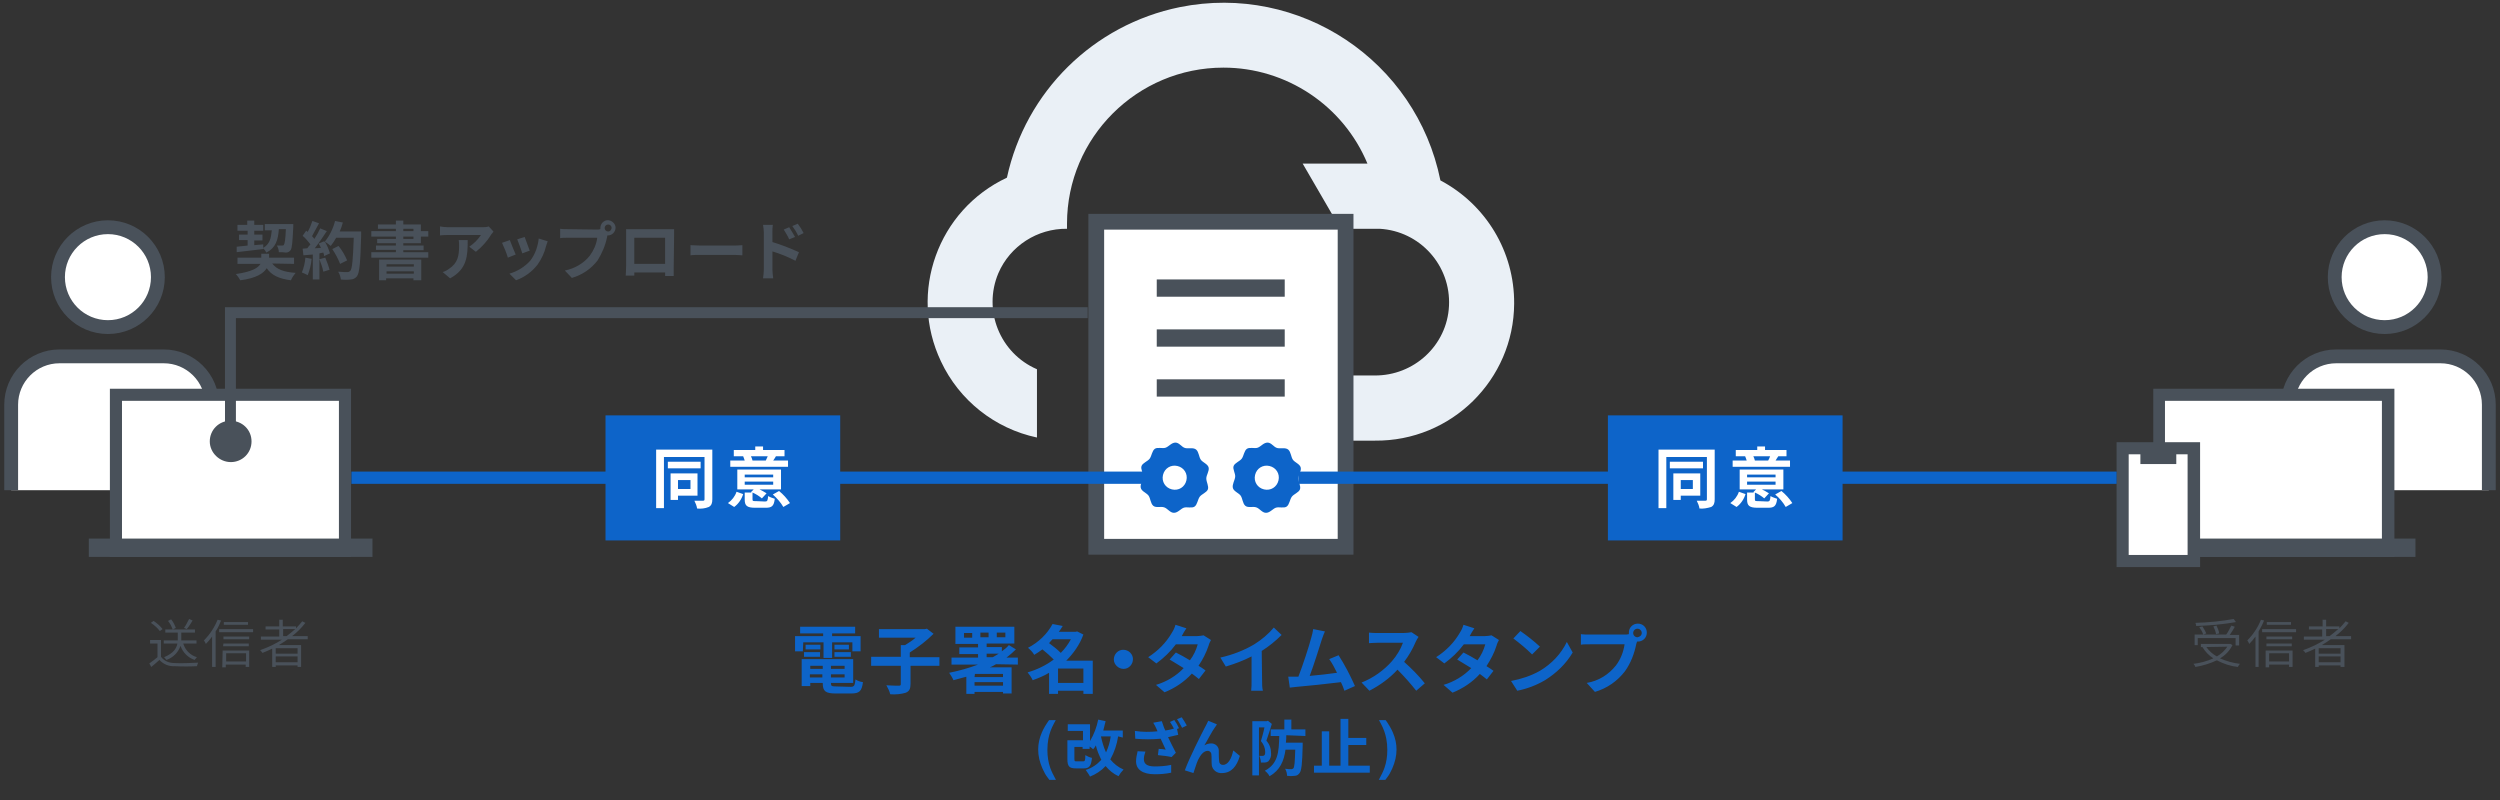 <svg enable-background="new 0 0 636.56 203.82" height="203.82" viewBox="0 0 636.56 203.82" width="636.56" xmlns="http://www.w3.org/2000/svg"><rect x="0" y="0" width="636.56" height="203.82" fill="#333333" stroke="none"/><g fill="#fff"><circle cx="27.484" cy="70.569" r="12.716" stroke="#49515a" stroke-miterlimit="10" stroke-width="3.52"/><path d="m2.845 124.815v-21.758c0-6.756 5.464-12.319 12.319-12.319h26.526c6.756 0 12.319 5.464 12.319 12.319v21.758" stroke="#49515a" stroke-miterlimit="10" stroke-width="3.52"/><circle cx="607.188" cy="70.569" r="12.716" stroke="#49515a" stroke-miterlimit="10" stroke-width="3.52"/><path d="m582.549 124.815v-21.758c0-6.756 5.464-12.319 12.32-12.319h26.526c6.756 0 12.32 5.464 12.32 12.319v21.758" stroke="#49515a" stroke-miterlimit="10" stroke-width="3.52"/><path d="m29.571 100.573h58.318v39.64h-58.318z"/></g><path d="m86.299 138.623h-55.238v-36.561h55.238zm3.08-39.64h-61.398v42.819h61.398z" fill="#49515a"/><path d="m22.616 137.134h72.227v4.669h-72.227z" fill="#49515a"/><path d="m366.762 45.931c-6.16-30.501-35.866-50.271-66.365-44.111-21.956 4.471-39.243 21.46-44.011 43.415-17.585 8.246-25.135 29.209-16.79 46.794 4.666 9.926 13.711 17.096 24.44 19.373v-17.386c-9.438-4.073-13.81-15.002-9.835-24.44 2.981-6.954 9.935-11.425 17.485-11.326v-1.292c0-21.956 17.883-39.74 39.839-39.74 15.995 0 30.501 9.637 36.66 24.44h-16.492l9.637 16.591h9.935c10.305.571 18.209 9.364 17.684 19.671-.496 10.035-8.941 17.783-18.976 17.684h-24.241l-9.537 16.591h33.878c19.472.198 35.368-15.499 35.468-34.872.097-13.211-7.155-25.232-18.779-31.392" fill="#eaf0f6"/><path d="m279.135 56.462h63.485v82.758h-63.485z" fill="#fff"/><path d="m279.135 56.462h63.485v82.758h-63.485z" fill="none" stroke="#49515a" stroke-miterlimit="10" stroke-width="4.014"/><path d="m294.535 73.352h32.586m-32.586 12.716h32.586m-32.586 12.717h32.586" fill="none" stroke="#49515a" stroke-miterlimit="10" stroke-width="4.401"/><path d="m204.425 165.845h-1.987v-3.875h7.154v-.696h-5.862v-1.689h14.008v1.689h-5.862v.696h7.252v3.875h-2.086v-2.285h-5.166v3.974h-2.186v-3.974h-5.166zm12.121 9.041c.994 0 1.093-.298 1.292-1.888.596.398 1.192.596 1.888.696-.298 2.285-.894 2.881-2.981 2.881h-3.974c-2.583 0-3.279-.596-3.279-2.583v-.1h-3.179v.795h-2.186v-6.856h13.114v6.06h-5.663v.1c0 .696.198.795 1.391.795zm-11.823-8.841h4.073v1.192h-4.073zm4.173-.696h-3.775v-1.192h3.775zm-2.583 4.173v.795h3.179v-.795zm3.079 2.981v-.795h-3.179v.795zm5.664-2.981h-3.477v.795h3.477zm0 2.981v-.795h-3.477v.795zm1.092-8.346v1.192h-3.676v-1.192zm-3.675 1.888h4.173v1.192h-4.173zm26.923 3.477h-7.55v4.57c0 1.292-.298 1.888-1.192 2.285-1.292.398-2.683.496-3.974.398-.198-.795-.596-1.59-.994-2.285 1.292.1 2.781.1 3.179.1s.496-.1.496-.398v-4.669h-7.55v-2.285h7.55v-2.981h1.093c.994-.596 1.888-1.192 2.683-1.888h-9.339v-2.186h11.723l.496-.1 1.689 1.292c-1.788 1.788-3.875 3.377-6.06 4.769v1.192h7.55v2.186zm14.207-.398c-.496.298-.994.596-1.59.795h5.564v6.656h-2.186v-.398h-7.252v.496h-2.086v-4.371l-3.279.894c-.298-.696-.696-1.292-1.093-1.888 2.503-.497 4.961-1.195 7.352-2.086h-6.756v-1.788h6.756v-.894h-4.769v-1.689h4.769v-.894h-5.762v-4.371h15.002v4.272h-7.054v.894h3.875v1.093c.696-.496 1.292-.994 1.788-1.59l1.788 1.093c-.751.744-1.547 1.441-2.385 2.086h2.881v1.788zm-6.06-7.948h-2.086v1.192h2.086zm.695 10.432-.1.795h7.252v-.795zm7.154 2.98v-.894h-7.252v.894zm-5.763-12.318h2.086v-1.192h-2.086zm1.59 5.066h1.59l1.49-.894h-3.079v.894zm2.583-5.066h2.186v-1.192h-2.186zm24.44 14.404h-2.385v-.795h-6.458v.795h-2.285v-5.365c-1.292.795-2.781 1.391-4.173 1.888-.298-.696-.794-1.391-1.292-1.987 2.385-.696 4.669-1.788 6.656-3.279-.913-.913-1.875-1.775-2.881-2.583-.696.496-1.391.994-2.087 1.391-.398-.696-.994-1.292-1.59-1.788 2.683-1.391 4.868-3.477 6.259-6.06l2.583.496c-.298.496-.596.994-.994 1.49h4.272l.398-.1 1.59.795c-.894 2.484-2.483 4.769-4.371 6.656h6.756zm-10.233-13.908c-.298.298-.596.596-.894.994 1.093.795 2.086 1.59 2.981 2.484 1.024-1.029 1.894-2.2 2.583-3.477zm7.849 11.127v-3.676h-6.458v3.676zm10.133-8.444c1.391 0 2.484 1.093 2.484 2.385 0 1.391-1.093 2.484-2.385 2.484s-2.483-1.093-2.483-2.385c-.001-1.392 1.092-2.484 2.384-2.484zm22.353-2.485c-.198.398-.496.894-.596 1.391-.618 1.833-1.488 3.572-2.583 5.166.619.362 1.216.76 1.788 1.192l-1.689 2.186c-.496-.398-1.093-.894-1.788-1.391-1.888 2.086-4.272 3.676-6.954 4.769l-2.186-1.888c2.683-.795 5.166-2.285 7.054-4.272-1.188-.735-2.381-1.463-3.577-2.186l1.59-1.788c1.22.611 2.414 1.274 3.577 1.987.916-1.219 1.59-2.601 1.987-4.073h-5.564c-1.391 1.888-3.079 3.477-4.967 4.868l-2.087-1.59c2.484-1.59 4.57-3.676 6.06-6.259.398-.613.699-1.283.894-1.987l2.781.894c-.441.635-.84 1.299-1.192 1.987h3.875c.596 0 1.093-.1 1.689-.198zm13.015 10.432c0 .795 0 1.689.198 2.484h-2.981c.1-.795.1-1.689.1-2.484v-6.259c-2.086 1.093-4.272 1.888-6.557 2.583l-1.391-2.285c3.079-.696 5.961-1.788 8.643-3.377 1.888-1.192 3.577-2.583 4.967-4.272l1.987 1.888c-1.533 1.541-3.232 2.907-5.067 4.073zm20.963 2.484c-.247-.748-.545-1.479-.894-2.186-3.079.398-8.842.994-11.227 1.192l-1.788.198-.398-2.781h2.582c1.093-2.781 2.781-7.948 3.279-9.935.198-.696.398-1.391.496-2.186l2.981.596c-.298.596-.496 1.292-.795 2.086-.596 1.888-2.086 6.656-3.079 9.239 2.285-.198 4.967-.496 6.954-.795-.596-1.192-1.192-2.385-1.987-3.477l2.385-.994c1.59 2.484 2.981 5.166 4.173 7.848zm18.877-13.71c-.298.398-.496.795-.696 1.192-.776 1.839-1.777 3.574-2.981 5.166 1.888 1.689 3.676 3.477 5.266 5.464l-2.186 1.888c-1.483-1.88-3.075-3.671-4.769-5.365-1.987 2.186-4.471 3.974-7.154 5.365l-1.987-2.086c2.977-1.187 5.632-3.059 7.749-5.464 1.192-1.391 2.186-2.981 2.781-4.669h-6.458c-.795 0-1.888.1-2.186.1v-2.683c.696.1 1.49.1 2.186.1h6.656c.696 0 1.292-.1 1.987-.198zm20.466.794c-.198.398-.496.894-.596 1.391-.596 1.888-1.49 3.577-2.583 5.266.619.362 1.216.76 1.788 1.192l-1.689 2.186c-.496-.398-1.093-.894-1.788-1.391-1.888 2.086-4.272 3.675-6.954 4.769l-2.285-1.987c2.683-.795 5.166-2.285 7.054-4.272-1.188-.735-2.381-1.463-3.577-2.186l1.59-1.788c1.22.611 2.414 1.274 3.577 1.987.916-1.219 1.59-2.601 1.987-4.073h-5.464c-1.391 1.888-3.079 3.477-4.967 4.868l-2.086-1.59c2.483-1.59 4.57-3.676 6.06-6.259.398-.613.699-1.283.894-1.987l2.781.894c-.441.635-.84 1.299-1.192 1.987h3.875c.596 0 1.093-.1 1.689-.198zm10.431 7.849c2.981-1.788 5.365-4.272 6.856-7.352l1.49 2.683c-1.689 2.881-4.173 5.266-7.054 7.054-2.184 1.284-4.569 2.191-7.054 2.683l-1.59-2.484c2.583-.498 5.067-1.292 7.352-2.584zm0-6.16-1.987 1.987c-1.49-1.49-3.079-2.781-4.769-4.073l1.788-1.888c1.689 1.193 3.378 2.484 4.968 3.974zm21.559-3.079c.398 0 .696 0 1.093-.1v-.398c0-1.292.994-2.285 2.285-2.285s2.285.994 2.285 2.285c0 1.292-.994 2.285-2.285 2.285h-.198l-.198.596c-.496 2.484-1.391 4.868-2.881 6.954-1.922 2.528-4.603 4.373-7.65 5.266l-2.087-2.285c2.981-.496 5.564-2.086 7.451-4.471 1.192-1.59 1.888-3.377 2.186-5.365h-8.842c-.894 0-1.788 0-2.285.1v-2.683c.596.1 1.59.1 2.285.1zm4.371-.398c0-.596-.496-1.093-1.093-1.093s-1.093.496-1.093 1.093.496 1.093 1.093 1.093c.597-.099 1.093-.497 1.093-1.093z" fill="#0d64c9"/><path d="m265.276 186.512c.419-.977 1.032-2.027 1.839-3.152h1.712l-.486.892c-.668 1.226-1.133 2.51-1.393 3.853-.17.881-.255 1.842-.255 2.882 0 1.624.236 3.118.708 4.481.276.807.765 1.842 1.465 3.105h-1.68l-.565-.772c-.366-.467-.756-1.162-1.17-2.086-.738-1.65-1.106-3.274-1.106-4.872 0-1.455.31-2.899.931-4.331z" fill="#0d64c9"/><path d="m284.699 187.504c-.3 2.059-.973 4.045-1.987 5.862.894 1.093 1.987 1.987 3.377 2.583-.508.5-.943 1.068-1.292 1.689-1.292-.596-2.385-1.49-3.279-2.583-1.093 1.192-2.484 2.086-3.974 2.683-.298-.596-.696-1.093-1.093-1.689 1.59-.496 2.881-1.391 3.974-2.583-.596-1.192-1.093-2.385-1.391-3.676-.173.369-.409.705-.696.994-.298-.298-.596-.496-.894-.696v.596h-1.788v-.496h-2.086v3.079c0 .596.1.596.596.596h1.59c.496 0 .596-.198.596-1.59.496.298 1.093.596 1.689.696-.198 2.086-.696 2.683-2.086 2.683h-1.987c-1.689 0-2.186-.496-2.186-2.385v-4.769h3.974v-2.385h-3.875v-1.689h5.663v4.272c1-1.69 1.706-3.538 2.086-5.464l1.888.398-.596 2.385h4.967v1.788zm-4.371 0c.298 1.391.696 2.781 1.292 4.073.605-1.288 1.007-2.662 1.192-4.073zm18.677-4.173c.496.696.894 1.391 1.192 2.086l-.496.198.298 1.49c-.795.198-1.689.398-2.583.596.596 1.192 1.292 2.683 1.987 3.974l-1.093 1.093c-.795-.198-2.385-.398-3.477-.496l.198-1.59c.496 0 1.391.1 1.788.198-.449-.918-.88-1.846-1.292-2.781-2.148.198-4.31.198-6.458 0l-.1-1.987c1.888.298 3.875.298 5.762.1l-.298-.696c-.198-.496-.496-.994-.795-1.49l2.185-.398c.298.795.496 1.59.894 2.385.794-.1 1.49-.298 2.186-.496-.294-.584-.626-1.149-.994-1.689zm-7.351 8.048c-.198.596-.398 1.192-.398 1.888 0 1.093.596 1.888 2.781 1.888 1.391 0 2.781-.1 4.173-.398v1.987c-1.391.298-2.781.398-4.173.398-3.079 0-4.769-1.192-4.769-3.279 0-.894.198-1.689.398-2.583zm9.239-8.743c.496.696.894 1.391 1.292 2.086l-1.192.596c-.398-.696-.795-1.49-1.292-2.186zm8.445 2.583c-.795 1.093-1.888 3.279-2.683 4.57.539-.326 1.158-.498 1.788-.496.994 0 1.888.795 1.888 1.788v.198c0 .696 0 1.888.1 2.583 0 .496.398.894.894.894h.1c1.292 0 2.186-1.689 2.583-3.676l1.689 1.391c-.795 2.683-2.186 4.371-4.57 4.371-1.292.1-2.385-.795-2.583-1.987v-.1c-.1-.795 0-2.086-.1-2.683 0-.496-.398-.795-.795-.894h-.1c-1.093 0-1.888 1.093-2.483 2.285-.496 1.093-.795 2.285-1.192 3.377l-2.186-.696c1.093-3.079 4.371-9.537 5.166-11.028.198-.398.496-.894.795-1.59l2.186.894c-.099.302-.299.501-.497.799zm14.505-.894c-.398 1.391-.994 3.079-1.391 4.272.794.894 1.192 1.987 1.192 3.179.1.795-.198 1.49-.696 2.086-.298.198-.596.298-.894.298h-.994c0-.596-.198-1.192-.398-1.689h.696c.198 0 .298 0 .496-.1s.298-.398.298-.894c0-.994-.398-1.987-1.093-2.781.298-.994.696-2.385.894-3.477h-1.391v12.22h-1.689v-13.81h3.676l.298-.1zm3.676 2.881c0 .596 0 1.292-.1 1.888h4.272v.795c-.1 4.57-.298 6.358-.795 6.954-.298.398-.696.696-1.192.696-.696.1-1.292.1-1.987 0 0-.596-.198-1.292-.496-1.788.696.1 1.292.1 1.59.1.198 0 .398-.1.496-.198.298-.298.398-1.59.496-4.769h-2.483c-.398 2.881-1.391 5.266-4.073 6.756-.298-.596-.696-.994-1.192-1.391 3.377-1.788 3.577-4.769 3.676-8.842h-2.186v-1.689h3.477v-2.484h1.788v2.484h3.577v1.689zm21.261 7.749v1.789h-14.207v-1.789h1.987v-8.742h1.888v8.742h2.881v-11.921h1.987v4.867h4.569v1.789h-4.569v5.265z" fill="#0d64c9"/><path d="m354.658 186.512c.619 1.433.93 2.876.93 4.33 0 1.598-.368 3.222-1.104 4.872-.413.924-.803 1.619-1.168 2.086l-.564.772h-1.677c.698-1.264 1.185-2.299 1.459-3.105.471-1.363.706-2.857.706-4.481 0-1.04-.084-2.001-.254-2.882-.259-1.343-.722-2.627-1.388-3.853l-.483-.892h1.708c.805 1.125 1.416 2.176 1.835 3.153z" fill="#0d64c9"/><path d="m307.153 121.834c0-.894.795-1.888.596-2.781-.198-.894-1.49-1.292-1.987-1.987-.496-.696-.496-1.987-1.192-2.583s-1.888-.198-2.781-.398c-.894-.198-1.49-1.391-2.484-1.391s-1.689.994-2.483 1.292-2.086-.198-2.781.298-.794 1.788-1.292 2.483c-.497.696-1.788 1.093-2.087 1.888-.298.795.496 1.888.398 2.781-.1.894-.795 1.888-.596 2.781.198.894 1.49 1.292 1.987 1.987s.496 1.987 1.192 2.583 1.888.1 2.781.398c.894.298 1.49 1.391 2.484 1.391s1.689-.994 2.483-1.292c.795-.298 2.087.198 2.781-.298.696-.496.795-1.788 1.292-2.483.496-.696 1.788-1.093 2.086-1.888.298-.794-.397-1.887-.397-2.781m-8.744 2.781c-1.689-.398-2.683-1.987-2.285-3.676s1.987-2.683 3.676-2.285 2.683 1.987 2.285 3.676c-.397 1.689-1.986 2.683-3.676 2.285m32.189-2.781c0-.894.795-1.888.596-2.781-.198-.894-1.49-1.292-1.987-1.987-.496-.696-.496-1.987-1.192-2.583s-1.888-.198-2.781-.398c-.894-.198-1.49-1.391-2.484-1.391s-1.689.994-2.483 1.292-2.086-.198-2.781.298-.794 1.788-1.292 2.483-1.788 1.093-2.087 1.888c-.298.795.496 1.888.398 2.781-.1.894-.795 1.888-.596 2.781.198.894 1.49 1.292 1.987 1.987.497.696.496 1.987 1.192 2.583s1.888.1 2.781.398 1.49 1.391 2.483 1.391c.994 0 1.689-.994 2.484-1.292s2.087.198 2.781-.298c.696-.496.795-1.788 1.292-2.483.496-.696 1.788-1.093 2.086-1.888.299-.794-.397-1.887-.397-2.781m-8.742 2.781c-1.689-.398-2.683-1.987-2.285-3.676s1.987-2.683 3.676-2.285 2.683 1.987 2.285 3.676c-.397 1.689-1.987 2.683-3.676 2.285" fill="#0d64c9"/><path d="m40.996 167.237c.795 1.093 2.086 1.59 3.477 1.59 1.391.1 4.371 0 5.961-.1l-.298.894c-1.391.1-4.173.1-5.663 0-1.49.1-2.881-.496-3.875-1.59-.696.596-1.292 1.192-2.086 1.788l-.496-.894c.696-.496 1.391-.994 2.086-1.59v-3.477h-1.888v-.894h2.781c.001 0 .001 4.273.001 4.273zm-.298-6.558c-.596-.795-1.391-1.49-2.285-2.086l.696-.496c.894.596 1.689 1.292 2.285 2.086zm5.96 3.18c.486 1.679 1.798 2.991 3.477 3.477-.198.198-.398.496-.596.696-1.676-.583-2.994-1.901-3.577-3.577-.583 1.676-1.901 2.994-3.577 3.577-.198-.198-.398-.496-.596-.696 2.385-.994 3.179-2.285 3.377-3.477h-3.476v-.795h3.577v-1.986h-3.179v-.795h7.55v.795h-3.477v1.986h3.875v.795zm-3.079-6.16c.496.596.894 1.391 1.192 2.186l-.795.398c-.298-.795-.696-1.59-1.192-2.186zm5.464.298c-.496.795-.894 1.49-1.49 2.186l-.696-.298c.496-.696.894-1.49 1.292-2.285zm7.252 0c-.398.994-.795 1.888-1.391 2.781v9.041h-.894v-7.749c-.475.673-1.007 1.305-1.59 1.888-.1-.298-.298-.596-.496-.894 1.504-1.502 2.687-3.293 3.477-5.266zm8.147 2.186v.795h-8.643v-.795zm-7.749 5.464h6.756v4.173h-.894v-.596h-5.067v.696h-.894zm6.756-2.881h-6.557v-.696h6.557zm-6.558 1.093h6.458v.696h-6.557zm6.26-4.77h-6.16v-.696h6.16zm-5.564 7.254v2.086h5.067v-2.086zm15.697-3.577c-.696.496-1.49.994-2.285 1.49h5.663v5.564h-.894v-.398h-5.564v.398h-.894v-4.669c-.795.398-1.689.795-2.483 1.093-.198-.298-.398-.496-.596-.696 1.987-.696 3.875-1.59 5.564-2.683h-5.365v-.795h4.669v-1.788h-3.477v-.795h3.477v-1.689h.894v1.689h3.377v.496c.596-.596 1.093-1.192 1.59-1.788l.795.398c-.972 1.27-2.107 2.406-3.377 3.377h3.974v.795zm2.484 2.285h-5.564v1.391h5.564zm0 3.577v-1.49h-5.564v1.49zm-2.782-6.657c.795-.596 1.49-1.192 2.186-1.788h-3.079v1.788c-.001 0 .893 0 .893 0zm-3.676-94.879c1.093 1.49 2.981 2.186 5.961 2.385-.496.596-.894 1.192-1.192 1.888-3.079-.398-4.967-1.292-6.16-3.079-.795 1.292-2.683 2.583-6.756 3.079-.298-.596-.696-1.093-1.093-1.59 4.173-.596 5.663-1.59 6.259-2.583h-5.862v-1.59h6.06v-.994h1.987v.994h6.358v1.59s-5.562-.1-5.562-.1zm-9.04-4.272c.795-.1 1.689-.198 2.781-.298v-1.391h-2.186v-1.391h2.186v-.994h-2.583v-1.49h2.484v-1.093h1.788v1.093h2.285v1.49h-2.285v.994h2.086v1.49h-2.086v1.192l2.285-.198v.894c1.689-.994 1.987-2.483 2.186-4.471h-1.788v-1.59h7.252v.696c-.198 3.875-.298 5.464-.696 5.961-.273.385-.72.609-1.192.596-.596-.1-1.192-.1-1.788-.1 0-.596-.198-1.192-.496-1.689h1.292c.198 0 .398 0 .496-.198.198-.298.398-1.292.496-3.974h-1.788c-.198 2.781-.795 4.769-3.179 5.961-.207-.403-.475-.772-.795-1.093v.198c-2.385.298-4.868.596-6.756.795zm19.074 3.08c-.1 1.391-.496 2.881-.994 4.173-.496-.298-.994-.496-1.49-.696.496-1.192.795-2.483.894-3.775zm12.618-6.954v.894c-.198 7.054-.398 9.637-1.093 10.531-.398.496-.994.795-1.59.795-.795.1-1.689.1-2.483 0-.1-.696-.298-1.391-.696-1.987.994.1 1.987.1 2.385.1.298 0 .496-.1.696-.298.496-.496.696-2.881.894-8.445h-4.471c-.398.696-.894 1.49-1.391 2.086-.496-.398-.994-.795-1.49-1.093.596.994.994 1.987 1.292 2.981l-1.49.696c0-.298-.1-.596-.198-.894l-.994.198v6.656h-1.689v-6.358l-2.385.198-.198-1.689 1.192-.1c.234-.355.5-.688.795-.994-.596-.795-1.292-1.59-1.987-2.186l.894-1.292.398.298c.496-.894.894-1.888 1.192-2.781l1.689.596c-.596 1.093-1.292 2.385-1.788 3.279.198.198.398.398.596.696.572-.85 1.071-1.748 1.49-2.683l1.689.696c-.994 1.49-1.987 2.981-3.079 4.371l1.59-.1c-.198-.398-.398-.795-.596-1.093l1.391-.596.1.198c1.28-1.568 2.197-3.4 2.683-5.365l1.987.398c-.204.782-.47 1.546-.795 2.285h5.462zm-9.141 6.656c.398.994.795 1.987 1.093 3.079l-1.59.496c-.198-1.093-.596-2.086-.994-3.179.002.001 1.491-.396 1.491-.396zm3.776 1.59c-.496-1.292-1.192-2.583-1.987-3.775l1.59-.795c.894 1.093 1.59 2.285 2.186 3.676zm16.094-5.266v.596h5.166v1.192h-5.166v.496h6.358v1.391h-14.505v-1.391h6.259v-.596h-5.067v-1.093h5.067v-.596h-4.769v-1.093h4.769v-.596h-6.259v-1.391h6.259v-.596h-4.57v-1.093h4.57v-.994h1.888v.994h4.471v1.689h1.888v1.391h-1.888v1.689zm-6.159 4.173h10.729v5.266h-1.987v-.496h-6.954v.496h-1.788zm1.887 1.192v.596h6.954v-.596zm6.955 2.384v-.595h-6.954v.596zm-2.683-10.828h2.583v-.596h-2.583zm0 1.987h2.583v-.596h-2.583zm22.95-1.888c-.198.298-.398.596-.596.795-.994 1.689-2.385 3.179-3.875 4.371l-1.689-1.292c1.182-.785 2.196-1.799 2.981-2.981h-8.445c-.696 0-1.192 0-1.987.1v-2.285c.696.1 1.292.198 1.987.198h8.743c.596 0 1.093 0 1.689-.198zm-6.557 2.186c0 3.974-.1 7.352-4.471 9.737l-1.888-1.59c.611-.197 1.182-.5 1.689-.894 2.086-1.391 2.483-3.179 2.483-5.762 0-.496 0-.994-.1-1.49.002 0 2.287-.001 2.287-.001zm12.22 3.675-1.987.795c-.398-1.292-.894-2.484-1.49-3.775l1.987-.696c.471 1.236.968 2.462 1.49 3.676zm8.147-3.377c-.198.496-.298.894-.398 1.192-.398 1.689-1.192 3.377-2.186 4.769-1.412 1.812-3.306 3.189-5.464 3.974l-1.689-1.689c2.086-.596 3.974-1.788 5.365-3.377 1.192-1.59 1.888-3.577 2.086-5.564-.001-.001 2.286.695 2.286.695zm-4.571 2.384-1.888.696c-.398-1.192-.795-2.385-1.292-3.577l1.888-.596c.2.595.994 2.682 1.292 3.477zm17.089-5.365c.298 0 .596 0 .894-.1v-.298c0-1.093.894-1.987 1.888-1.987s1.987.894 1.987 1.888c0 1.093-.894 1.987-1.888 1.987h-.198l-.1.496c-.398 2.086-1.292 4.073-2.385 5.862-1.689 2.186-3.875 3.675-6.557 4.471l-1.788-1.888c2.484-.496 4.769-1.788 6.358-3.775.994-1.391 1.689-2.881 1.888-4.57h-7.55c-.795 0-1.49 0-1.888.1v-2.385c.496.1 1.391.1 1.888.1zm3.775-.398c.002-.492-.396-.892-.888-.894-.002 0-.004 0-.006 0-.492-.002-.892.396-.894.888v.006c0 .496.398.894.894.894.496.001.794-.396.894-.894zm15.797 9.935v2.285h-2.186v-.894h-7.848v.795h-2.186c0-.1.1-1.49.1-2.285v-9.537h12.22v1.59zm-10.035-7.45v6.656h7.848v-6.656zm14.306 1.887c.596 0 1.788.1 2.583.1h8.743c.795 0 1.49-.1 1.888-.1v2.583c-.398 0-1.192-.1-1.888-.1h-8.743c-.894 0-1.987 0-2.583.1zm20.864-.795c2.285.696 4.57 1.59 6.756 2.583l-.894 2.186c-1.873-.981-3.836-1.779-5.862-2.385v4.57c0 .496.1 1.59.198 2.285h-2.583c.1-.795.198-1.49.198-2.285v-9.339c0-.696-.1-1.292-.198-1.987h2.484c-.1.696-.1 1.292-.1 1.987zm4.272-.696c-.398-.894-.894-1.689-1.391-2.483l1.391-.596c.496.795.994 1.59 1.49 2.484zm2.285-.894c-.398-.894-.894-1.689-1.49-2.483l1.391-.596c.567.749 1.066 1.547 1.49 2.385zm-143.163 51.265h-2.781v-33.084h219.661v2.782h-216.88zm508.371 52.953c-.703 1.415-1.809 2.59-3.179 3.377 1.59.696 3.279 1.192 5.067 1.391-.198.298-.398.496-.496.795-1.888-.198-3.676-.795-5.365-1.689-1.734.815-3.573 1.384-5.464 1.689-.106-.298-.275-.569-.496-.795 1.788-.198 3.477-.696 5.067-1.391-1.141-.728-2.094-1.715-2.781-2.881h.1-.496v-.795h7.55zm-8.842 0h-.794v-2.683h8.047c.496-.696.894-1.49 1.292-2.285l.894.298c-.398.696-.794 1.391-1.292 2.086h2.385v2.683h-.894v-1.888h-9.637zm9.736-5.861c-3.377.596-6.756.894-10.133.994 0-.298-.1-.496-.198-.795 3.279-.1 6.558-.398 9.737-.994zm-8.544 1.092c.398.596.696 1.192.994 1.788l-.794.298c-.198-.696-.596-1.292-.994-1.888zm.994 5.266c.696.994 1.615 1.81 2.683 2.385 1.093-.596 1.987-1.49 2.683-2.484zm2.483-3.279c-.1-.696-.398-1.391-.696-1.987l.795-.198c.298.596.596 1.292.696 1.987zm12.221-3.477c-.398.994-.894 1.888-1.391 2.781v9.041h-.794v-7.749c-.475.673-1.007 1.305-1.589 1.888-.1-.298-.298-.596-.496-.894 1.504-1.502 2.687-3.293 3.477-5.266zm8.146 2.186v.795h-8.643v-.795zm-7.65 5.464h6.756v4.173h-.894v-.596h-5.067v.696h-.894v-4.272zm6.656-2.881h-6.557v-.696h6.557zm-6.556 1.093h6.458v.696h-6.458zm6.258-4.77h-6.16v-.696h6.16zm-5.563 7.254v2.086h5.067v-2.086zm15.698-3.577c-.696.496-1.49.994-2.285 1.49h5.762v5.564h-.994v-.398h-5.564v.398h-.894v-4.669c-.794.398-1.689.795-2.484 1.093-.198-.298-.398-.496-.596-.696 1.987-.696 3.875-1.59 5.564-2.683h-5.365v-.795h4.669v-1.788h-3.377v-.795h3.477v-1.689h.894v1.689h3.377v.496c.596-.596 1.093-1.192 1.589-1.788l.794.398c-.972 1.27-2.107 2.406-3.377 3.377h3.974v.795zm2.483 2.285h-5.564v1.391h5.564zm0 3.577v-1.49h-5.564v1.49zm-2.781-6.657c.794-.596 1.49-1.192 2.185-1.788h-3.079v1.788z" fill="#49515a"/><path d="m64.045 112.395c0 2.981-2.385 5.266-5.266 5.266s-5.365-2.385-5.365-5.266c0-2.981 2.385-5.266 5.266-5.266 2.98.001 5.365 2.286 5.365 5.266" fill="#49515a"/><path d="m549.763 100.573h58.318v39.64h-58.318z" fill="#fff"/><path d="m606.492 138.623h-55.238v-36.561h55.238zm3.179-39.64h-61.398v42.819h61.398z" fill="#49515a"/><path d="m542.809 137.134h72.227v4.669h-72.227z" fill="#49515a"/><path d="m540.424 114.084h18.181v28.712h-18.181z" fill="#fff"/><path d="m557.016 141.306h-15.002v-25.632h15.002zm3.179-28.711h-21.261v31.792h21.261z" fill="#49515a"/><path d="m544.995 114.582h9.14v3.577h-9.14z" fill="#49515a"/><path d="m89.478 121.636h203.965" fill="none" stroke="#0d64c9" stroke-miterlimit="10" stroke-width="3.119"/><path d="m155.346 106.932h57.423v29.507h-57.423z" fill="#0d64c9"/><path d="m155.346 106.932h57.423v29.507h-57.423z" fill="none" stroke="#0d64c9" stroke-miterlimit="10" stroke-width="2.335"/><path d="m181.376 127.099c0 .994-.198 1.59-.894 1.987-.994.398-1.987.496-2.981.398-.1-.696-.398-1.391-.696-1.987h2.186c.298 0 .398-.1.398-.398v-10.729h-10.333v13.014h-1.987v-14.902h14.306zm-2.981-7.848h-8.345v-1.689h8.345zm-5.762 6.954v1.093h-1.888v-6.756h6.856v5.663zm0-3.973v2.285h3.179v-2.285zm12.718 5.861c.994-.696 1.788-1.689 2.186-2.881l1.689.596c-.398 1.292-1.192 2.484-2.285 3.279zm15.199-9.24h-14.604v-1.59h3.676c-.1-.398-.298-.795-.398-1.093h.1-2.484v-1.59h5.464v-.894h1.987v.894h5.464v1.59h-2.385.198c-.198.398-.496.795-.696 1.093h3.775v1.59zm-5.762 8.843c.596 0 .696-.198.795-1.391.496.298 1.093.496 1.689.696-.198 1.888-.795 2.285-2.285 2.285h-2.683c-2.086 0-2.683-.496-2.683-2.086v-1.788h1.788l-.198-.1.696-.696h-4.173v-5.067h11.127v5.067h-5.464c.596.298 1.192.596 1.788.994l-1.192 1.292c-.718-.61-1.521-1.112-2.385-1.49v1.689c0 .496.1.496.894.496zm-5.166-6.16h7.252v-.696h-7.252zm0 1.888h7.252v-.795h-7.252zm1.589-7.253c.198.398.298.696.398 1.093h-.198 3.775-.198c.1-.298.398-.795.496-1.093zm7.154 8.842c1.078.879 2.016 1.918 2.781 3.079l-1.689.994c-.696-1.192-1.59-2.186-2.683-3.179z" fill="#fff"/><path d="m538.934 121.636h-208.336" fill="none" stroke="#0d64c9" stroke-miterlimit="10" stroke-width="3.119"/><path d="m410.575 106.932h57.423v29.507h-57.423z" fill="#0d64c9"/><path d="m410.575 106.932h57.423v29.507h-57.423z" fill="none" stroke="#0d64c9" stroke-miterlimit="10" stroke-width="2.335"/><path d="m436.605 127.099c0 .994-.198 1.59-.894 1.987-.994.298-1.987.496-2.981.398-.1-.696-.398-1.391-.696-1.987h2.186c.298 0 .398-.1.398-.398v-10.729h-10.333v13.014h-1.987v-14.902h14.306v12.617zm-2.981-7.848h-8.445v-1.689h8.445zm-5.663 6.954v1.093h-1.888v-6.756h6.856v5.663zm0-3.973v2.285h3.079v-2.285zm12.618 5.861c.994-.696 1.788-1.689 2.186-2.881l1.689.596c-.398 1.292-1.192 2.484-2.285 3.279zm15.2-9.24h-14.604v-1.59h3.577c-.1-.398-.298-.795-.398-1.093h.1-2.484v-1.59h5.464v-.894h1.987v.894h5.464v1.59h-2.385.298c-.298.398-.496.795-.696 1.093h3.676v1.59zm-5.762 8.843c.596 0 .696-.198.795-1.391.496.298 1.093.496 1.689.696-.198 1.888-.795 2.285-2.285 2.285h-2.683c-2.086 0-2.683-.496-2.683-2.086v-1.788h1.788l-.198-.1.696-.696h-4.173v-5.067h11.127v5.067h-5.464c.596.298 1.192.596 1.788.994l-1.192 1.292c-.718-.61-1.521-1.112-2.385-1.49v1.689c0 .496.1.496.894.496zm-5.167-6.16h7.252v-.696h-7.252zm0 1.888h7.252v-.795h-7.252zm1.59-7.253c.198.398.298.696.398 1.093h-.198 3.775-.198c.198-.298.398-.795.496-1.093zm7.153 8.842c1.078.879 2.016 1.918 2.781 3.079l-1.689.994c-.698-1.211-1.606-2.288-2.683-3.179z" fill="#fff"/></svg>